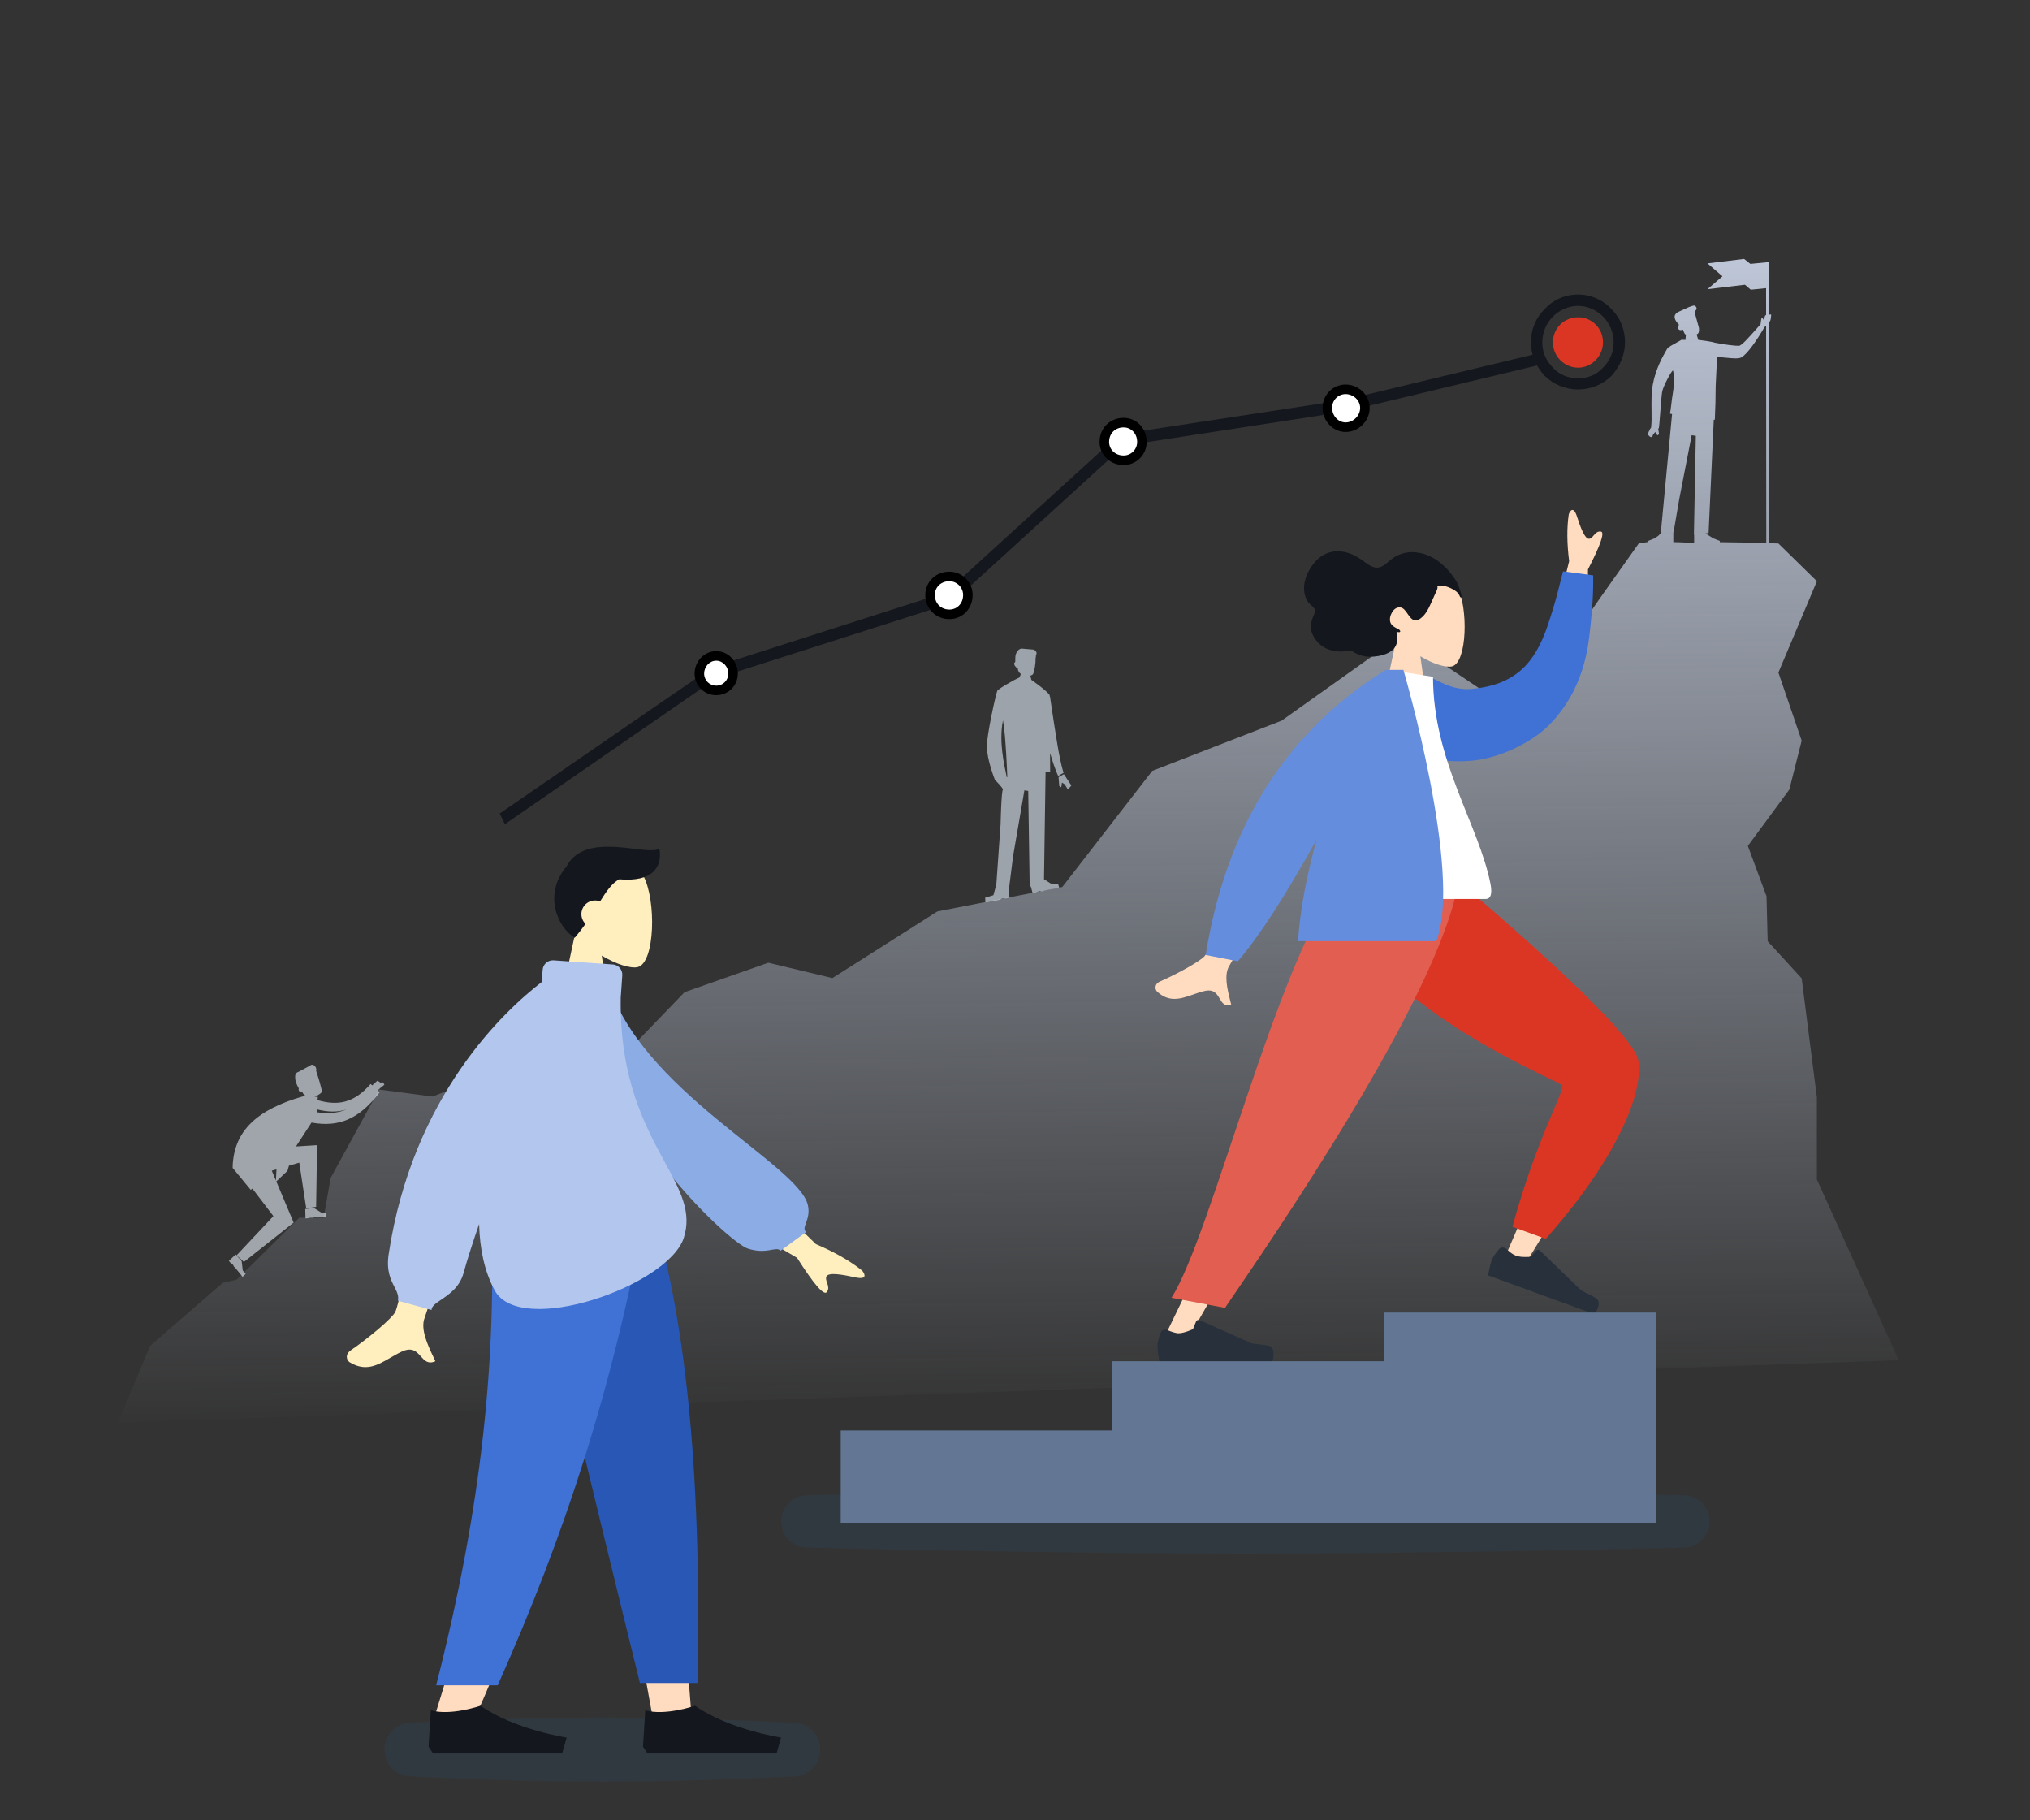 <svg width="792" height="710" viewBox="0 0 792 710" fill="none" xmlns="http://www.w3.org/2000/svg">
<rect x="0" y="0" width="792" height="710" fill="#333333" stroke="none"/>
<path fill-rule="evenodd" clip-rule="evenodd" d="M690.978 122.652L690.228 122.768V112.288L690.288 112.282V102.203L682.917 102.939L680.459 101L666.177 102.738L672.016 107.777L666.177 112.816L680.791 111.078L683.049 113.017L689.037 112.409L689.044 122.951L688.709 123.003L688.098 124.812L687.497 123.808L687.164 124.39L686.851 126.63L686.794 126.583C686.266 127.174 685.735 127.774 685.209 128.368C682.274 131.686 679.514 134.806 678.471 134.892C677.38 134.982 672.554 134.417 669.023 133.686C667.767 133.206 663.337 132.667 662.572 132.586L661.931 130.465C662.11 130.383 662.27 130.294 662.4 130.199C663.12 129.529 662.816 127.844 662.816 127.844C662.816 127.844 662.18 125.42 661.365 122.567L661.147 121.421C661.254 121.363 661.334 121.314 661.383 121.278C661.697 121.04 662.494 120.135 661.219 119.256C660.886 119.027 659.357 119.622 658.796 119.855C658.84 119.833 658.825 119.839 658.731 119.881C658.72 119.886 658.71 119.89 658.7 119.895C658.631 119.924 658.591 119.941 658.588 119.943C658.585 119.945 658.619 119.93 658.7 119.895C658.728 119.883 658.76 119.869 658.796 119.855C658.453 120.018 654.574 121.786 654.574 121.786C654.574 121.786 653.262 122.525 653.339 123.689C653.429 124.881 654.276 125.853 655.127 126.767C655.014 126.824 654.903 126.885 654.838 126.936C654.762 127.048 654.285 127.755 654.87 128.403C655.364 129.043 656.356 128.709 656.624 128.603C656.78 129.111 656.951 129.584 657.126 129.923C657.291 130.216 657.515 130.438 657.761 130.608L657.57 132.462L657.803 132.576H655.86C656.069 132.576 655.359 132.961 654.388 133.488C652.882 134.306 650.747 135.464 650.431 136.057C650.37 136.181 650.242 136.401 650.066 136.707C648.956 138.627 645.89 143.927 644.821 150.116C644.244 153.459 644.296 156.991 644.343 160.202C644.378 162.585 644.41 164.792 644.181 166.615C644.198 166.624 644.215 166.632 644.233 166.641C643.772 167.344 642.639 169.196 643.114 169.748C643.639 170.39 643.991 170.563 644.409 170.503C644.651 170.469 644.7 170.276 644.76 170.037C644.804 169.862 644.855 169.662 644.991 169.481C645.343 169.015 645.782 168.516 645.782 168.516C646.19 169.279 646.487 169.697 646.675 169.77C646.862 169.843 647.053 169.64 647.249 169.161L646.923 167.052C647.023 167.081 647.114 167.115 647.194 167.157C647.285 166.82 647.498 164.097 647.73 161.106C647.993 157.728 648.283 154.009 648.455 153.005C648.65 151.111 652.015 144.837 652.632 144.55C652.991 144.4 653.393 149.295 652.632 153.496C652.387 154.854 652.218 156.322 652.066 157.64C651.88 159.254 651.721 160.641 651.478 161.323C651.738 161.39 652.031 161.459 652.351 161.53L647.987 207.633H648.265L647 209L645.5 210L643 211V211.409L639.346 212L624.106 233.514L604.196 262.343L581 271.104L546.574 248L500.023 281.116L449.545 300.716L414.456 346L365.71 355.538L324.751 381.538L299.752 375.538L267.081 387.038L249.27 405.508L183.222 422L168.765 427.749L147.903 424.999L129 459.5L126.29 475H116.797L92.376 499.151L86.885 500.439L58.571 525L46.001 555L740.785 530.603L708.853 460.091V428.102L702.912 381.631L689.651 367.16L689.199 349.603L681.922 329.974L698.102 308L702.912 288.917L693.836 262.343L708.853 226.725L693.836 212C693.836 212 692.401 211.954 690.228 211.89V125.809C690.537 125.381 690.771 124.924 690.825 124.482C691.085 122.959 690.978 122.652 690.978 122.652ZM689.109 211.857L689.047 127.089C688.674 127.425 688.356 127.667 688.232 127.759L688.29 127.807C685.51 132.576 681.755 138.122 679.368 139.42C678.289 140.007 676.008 139.788 673.465 139.544C672.248 139.427 670.97 139.304 669.736 139.262C669.768 139.837 669.788 140.256 669.788 140.369C669.788 142.083 669.649 144.832 669.528 147.224C669.435 149.066 669.352 150.696 669.352 151.478C669.352 156.302 669.228 158.971 669.138 160.901C669.087 161.993 669.047 162.848 669.047 163.724C668.914 163.724 668.773 163.722 668.625 163.718L666.602 207.93L665.408 208.066L668.384 209.997L671 211V211.501C671.317 211.498 671.656 211.496 672.016 211.496C675.989 211.496 683.979 211.708 689.109 211.857ZM660.965 211.774V208.573L660.874 208.583L661.619 170.03L660.001 169.769L655.117 194.887L652.934 207.633H652.841V211.474L654.574 211.496L660.965 211.774ZM656.103 124.061C655.978 124.027 655.897 124.022 655.897 124.022C655.897 124.022 655.969 123.993 656.096 123.939L656.103 124.061ZM656.047 128.113L655.953 127.909C655.964 127.902 655.974 127.894 655.985 127.887C656.005 127.962 656.026 128.038 656.047 128.113Z" fill="url(#paint0_linear)"/>
<path opacity="0.6" fill-rule="evenodd" clip-rule="evenodd" d="M116.753 425.657C116.438 425.251 116.485 424.857 116.587 424.598C115.694 422.931 115.12 421.859 115.157 419.888C115.185 418.399 116.331 418.173 116.331 418.173L120.951 415.703C120.951 415.703 121.715 414.864 122.672 415.703C123.475 416.407 123.505 417.407 123.338 417.707C123.338 417.707 123.541 418.359 123.697 418.823C124.83 422.206 125.393 424.76 125.393 424.76C125.393 424.76 126.067 425.795 124.962 426.581C124.279 427.067 123.598 427.549 122.672 427.757L124.015 427.928L123.861 429.126C131.719 431.388 137.992 430.406 144.597 422.847L145.22 423.39C145.757 422.873 146.293 422.392 147.196 421.602C147.566 421.779 147.837 421.909 148.147 422.058L148.231 422.369C148.656 422.247 149.196 422.156 149.457 422.252L149.985 423.132L148.524 424.277C148.145 424.686 147.701 425.052 147.266 425.368L148.155 426.028C140.125 436.632 132.134 439.797 121.541 437.896L115.464 447.224L123.697 446.706L123.338 470.75L119.478 471.368L116.763 453.525L112.737 454.702L112.153 456.739L107.8 460.855L114.571 476.924L95.165 492.258L92.296 489.687L106.666 474.386L98.472 463.641L97.833 464.166L90.721 455.528L90.863 455.14L90.76 455.173C91.222 441.002 100.424 432.752 118.271 427.656C118.535 427.579 118.796 427.546 119.054 427.551C119.085 427.497 119.116 427.442 119.147 427.387C118.801 427.192 118.488 426.931 118.263 426.581C118.135 426.382 118.011 426.145 117.89 425.886C117.89 425.886 117.051 426.04 116.753 425.657ZM135.233 432.782C131.678 433.902 127.958 433.824 123.81 432.786C123.869 433.111 123.89 433.479 123.843 433.899C127.982 434.469 131.72 434.218 135.233 432.782ZM107.661 460.525L107.866 456.126L106.033 456.662L107.661 460.525ZM94.277 491.931L94.712 495.586L95.839 496.935L94.64 498.078C94.64 498.078 91.48 494.089 91.383 494.182C91.286 494.274 91 493.5 91 493.5L90.5 493L89.91 492.594L89.298 491.861L91.939 489.343L94.277 491.931ZM122.516 471.244L125.459 473.078L127.182 472.966L127.223 474.629C127.223 474.629 122.242 474.818 122.246 474.953C122.249 475.087 121.5 475 121.5 475H121L120.122 475.204L119.186 475.265L119.095 471.601L122.516 471.244Z" fill="#E8F2FA"/>
<path opacity="0.6" fill-rule="evenodd" clip-rule="evenodd" d="M397.769 264.24L398.278 262.899C397.746 262.526 397.179 261.875 397.107 260.877C397.105 260.831 397.105 260.782 397.105 260.733C396.773 260.685 395.821 259.87 395.708 259.107C395.515 258.238 396.114 258.683 396.114 257.922C396.137 256.423 395.971 255.534 396.823 254.181C397.4 253.281 398.18 253 398.558 253L403.064 253.379C403.064 253.379 403.965 253.49 404.324 254.398C404.53 254.898 404.371 255.243 404.16 255.464V255.991L404.03 256.792C404.03 259.858 403.465 261.64 403.286 262.255C403.108 262.87 403.036 263.288 402.001 263.554L402.382 265.193C402.382 265.193 408.527 269.484 409.523 271.175C409.528 271.242 409.534 271.403 409.539 271.647L409.639 271.625C409.639 271.625 412.481 291.219 413.579 295.978C414.58 300.83 415 301.418 415 301.418L412.868 302.685C412.868 302.685 411.853 301.018 409.683 293.814C409.7 297.984 409.71 301.051 409.71 301.051L407.929 301.265L407.314 342.974L409.914 344.626L412.868 344.972L413.242 346.291C413.242 346.291 406.798 347.478 406.798 347.586C406.798 347.8 405.5 347.586 405.5 347.586L404.5 348L404.03 348.128L402.844 348.3L402.16 345.774H401.731L401.161 308.522L399.659 308.3L395.245 334.013L393.704 346.291V350.188L392.576 350.436H391.5L391 350.5L390 351L384.464 352L384.349 350.188L387.568 349.204L388.711 345.085L390.375 321.537C390.375 321.537 390.657 308.566 391.295 308C391.169 307.124 388.193 304.267 388.193 304.267C388.193 304.267 385.023 296.461 385.023 291.14C385.023 286.588 388.343 271.519 389.107 269.378C391.454 267.467 393.402 266.634 395.834 265.193L397.769 264.24ZM393 303.048C392.903 300.513 392.401 288.175 391.587 282.886C391.49 282.289 391.392 281.597 391.295 281C389.67 289.392 391.707 298.001 392.8 303.264L392.648 303.32L393 303.048ZM415.063 302L418 306.401L416.644 308L415.408 305.96L414.31 305.261L414.051 307.119L413.271 306.609L413 303.152L415.063 302Z" fill="#E3EEFA"/>
<path fill-rule="evenodd" clip-rule="evenodd" d="M149.985 682.49C149.985 676.92 154.301 672.321 159.864 672.04C174.894 671.283 204.943 669.99 234.993 669.99C265.042 669.99 295.091 671.283 310.121 672.04C315.684 672.321 320 676.92 320 682.49C320 688.06 315.684 692.66 310.121 692.94C295.091 693.698 265.042 694.99 234.993 694.99C204.943 694.99 174.894 693.698 159.864 692.94C154.301 692.66 149.985 688.06 149.985 682.49Z" fill="#2282D6" fill-opacity="0.08"/>
<path fill-rule="evenodd" clip-rule="evenodd" d="M234.783 372.767C240.546 376.23 246.209 377.904 248.867 377.22C255.532 375.508 256.145 351.197 250.988 341.613C245.83 332.028 219.317 327.851 217.981 346.84C217.517 353.431 220.292 359.312 224.393 364.112L217.04 398.282H238.4L234.783 372.767Z" fill="#FFEFBF"/>
<path fill-rule="evenodd" clip-rule="evenodd" d="M247.446 331.088C251.955 331.631 255.668 332.078 257.292 331.047C258.451 338.291 254.712 344.131 241.567 343.002C238.669 344.619 236.606 347.648 234.123 351.621C233.518 351.384 232.859 351.254 232.17 351.254C229.221 351.254 226.83 353.638 226.83 356.578C226.83 358.071 227.446 359.42 228.439 360.386C227.203 362.125 225.818 363.942 224.232 365.816C217.585 361.84 211.789 348.912 221.045 337.944C221.056 337.931 221.068 337.917 221.079 337.904C226.079 328.516 238.375 329.996 247.446 331.088Z" fill="#14181E"/>
<path fill-rule="evenodd" clip-rule="evenodd" d="M192.577 567.138C193.086 561.851 193.983 530.115 191.709 471.93H206.36H248.398H254.323L269.686 668.028H254.296L238.961 583.934L229.003 549.72C226.539 558.554 224.735 564.36 223.671 567.138C223.035 568.798 222.122 571.706 220.829 575.827C216.039 591.089 206.027 622.991 185.489 669.803H169.482C188.586 609.691 191.879 574.576 192.524 567.696C192.544 567.483 192.562 567.297 192.577 567.138Z" fill="#FFDCBF"/>
<path fill-rule="evenodd" clip-rule="evenodd" d="M205.66 471.93C214.14 510.471 228.807 571.992 249.661 656.493H272.172C273.835 569.761 266.762 512.676 254.513 471.93H205.66Z" fill="#2857B5"/>
<path fill-rule="evenodd" clip-rule="evenodd" d="M191.595 471.93C193.823 530.115 188.049 587.439 170.164 657.399H194.182C220.314 598.833 239.044 541.792 251.844 471.93H191.595Z" fill="#4071D5"/>
<path fill-rule="evenodd" clip-rule="evenodd" d="M167.2 681.339L168.083 667.142C175.84 669.404 187.515 665.367 187.515 665.367C200.708 674.684 221.079 677.79 221.079 677.79L219.312 684.001H187.515H168.966L167.2 681.339Z" fill="#14181E"/>
<path fill-rule="evenodd" clip-rule="evenodd" d="M250.86 681.339L251.743 667.142C259.5 669.404 271.175 665.367 271.175 665.367C284.368 674.684 304.739 677.79 304.739 677.79L302.972 684.001H271.175H252.627L250.86 681.339Z" fill="#14181E"/>
<path fill-rule="evenodd" clip-rule="evenodd" d="M154.204 511.777C156.812 506.502 169.843 438.609 169.843 438.609L189.332 438.682C189.332 438.682 167.067 510.601 165.694 513.993C163.911 518.399 166.94 524.802 168.994 529.143C169.312 529.815 169.607 530.437 169.856 530.995C167.006 532.267 165.637 530.73 164.193 529.109C162.563 527.279 160.838 525.343 156.776 527.226C155.207 527.954 153.723 528.814 152.272 529.655C147.261 532.559 142.658 535.227 136.396 531.374C135.404 530.764 134.316 528.464 136.944 526.667C143.493 522.191 152.929 514.356 154.204 511.777ZM318.341 485.323L293.129 460.802L284.755 475.248L310.972 490.658C317.546 500.982 321.407 505.443 322.555 504.04C323.523 502.858 323.079 501.562 322.67 500.368C322.352 499.438 322.055 498.57 322.463 497.866C323.395 496.259 328.658 497.18 333.616 498.266C338.573 499.352 337.426 496.925 336.373 495.657C331.687 491.888 325.677 488.443 318.341 485.323Z" fill="#FFEFBF"/>
<path fill-rule="evenodd" clip-rule="evenodd" d="M229.229 383.492L236.924 382.176C249.048 424.902 311.338 454.026 315.162 469.998C316.564 475.856 312.336 478.817 314.52 480.601L304.517 487.901C302.823 485.931 299.208 489.535 291.659 487.014C284.11 484.493 229.229 434.083 229.229 383.492Z" fill="#8CACE6"/>
<path fill-rule="evenodd" clip-rule="evenodd" d="M215.98 374.602C213.776 374.448 211.864 376.11 211.71 378.314L211.377 383.062C196.893 394.174 160.996 427.379 151.642 489.194C150.66 495.687 152.437 499.165 153.856 501.944C154.828 503.845 155.632 505.419 155.271 507.407L168.363 511.01C168.363 509.542 170.013 508.425 172.141 506.984C175.237 504.889 179.344 502.109 180.863 496.568C182.302 491.315 184.41 484.755 186.929 477.457C187.166 487.122 189.005 496.011 193.01 503.374C203.002 521.742 260.747 501.598 266.78 482.859C269.999 472.86 265.431 464.465 259.39 453.362C251.721 439.269 241.678 420.812 242.174 389.172L242.784 380.48C242.939 378.276 241.277 376.365 239.074 376.212L215.98 374.602Z" fill="#B2C6EE"/>
<path fill-rule="evenodd" clip-rule="evenodd" d="M554.149 255.994C559.222 259.054 564.206 260.533 566.546 259.929C572.412 258.416 572.952 236.935 568.412 228.466C563.873 219.998 540.537 216.306 539.361 233.085C538.953 238.909 541.396 244.106 545.006 248.346L538.533 278.539H557.333L554.149 255.994Z" fill="#FFDCBF"/>
<path fill-rule="evenodd" clip-rule="evenodd" d="M570.187 232.269C570.001 231.172 569.546 229.953 569.179 228.914C568.705 227.575 567.989 226.368 567.2 225.231C565.716 223.089 563.935 221.155 561.969 219.549C558.377 216.617 553.806 214.926 549.31 215.475C547.04 215.752 544.837 216.619 542.961 218.061C541.267 219.365 539.637 221.283 537.443 221.421C535.055 221.571 532.867 219.462 530.952 218.159C528.793 216.691 526.497 215.621 523.974 215.205C519.747 214.508 515.776 215.938 512.863 219.409C509.763 223.102 507.51 228.519 509.545 233.413C509.924 234.323 510.411 235.09 511.109 235.725C511.75 236.308 512.729 236.928 512.988 237.86C513.264 238.85 512.44 240.127 512.12 241.02C511.663 242.3 511.287 243.644 511.42 245.035C511.64 247.32 513.074 249.5 514.589 251.002C516.13 252.53 518.027 253.406 520.054 253.81C521.407 254.08 522.789 254.229 524.164 254.128C524.847 254.077 525.449 253.887 526.111 253.737C526.754 253.59 527.113 253.761 527.659 254.114C530.194 255.754 532.919 256.389 535.847 256.145C538.317 255.939 541.164 255.34 543.179 253.645C545.417 251.764 545.373 249.169 544.846 246.397C545.404 246.674 546.948 246.846 546.025 245.742C545.66 245.306 544.969 245.128 544.501 244.871C543.955 244.572 543.4 244.185 542.976 243.697C541.265 241.726 542.994 237.715 545.145 237.055C548.341 236.073 549.057 240.597 551.339 241.767C552.651 242.44 554.023 241.521 555.006 240.581C556.323 239.323 557.22 237.657 557.995 235.961C558.633 234.564 559.227 233.147 559.877 231.758C560.181 231.109 561.233 229.274 560.705 228.54C562.994 228.083 565.544 229.035 567.516 230.284C568.331 230.8 568.952 231.369 569.387 232.281C569.48 232.476 569.682 233.057 569.937 233.08C570.411 233.125 570.234 232.545 570.187 232.269Z" fill="#14181E"/>
<path fill-rule="evenodd" clip-rule="evenodd" d="M523.371 343.615C524.784 362.91 615.775 419.717 616.306 421.311C616.66 422.373 587.984 488.488 587.984 488.488L595.938 491.582C595.938 491.582 639.922 421.561 637.663 414.1C634.428 403.418 567.064 343.821 567.064 343.821L523.371 343.615Z" fill="#FFDCBF"/>
<path fill-rule="evenodd" clip-rule="evenodd" d="M590.077 478.534L603.063 483.266C630.447 452.342 641.18 426.826 639.223 413.826C637.266 400.825 568.867 343.663 568.867 343.663L522.44 343.663C524.024 388.347 608.362 421.481 609.49 423.385C610.618 425.289 599.517 443.939 590.077 478.534Z" fill="#DB3624"/>
<path fill-rule="evenodd" clip-rule="evenodd" d="M587.741 487.212C586.883 486.413 585.523 486.423 584.78 487.329C583.74 488.597 582.44 490.319 582.026 491.456C581.301 493.449 580.575 497.514 580.575 497.514C582.884 498.356 622.091 512.639 622.091 512.639C622.091 512.639 625.657 507.873 622.326 506.176C618.994 504.479 616.813 503.295 616.813 503.295L600.808 487.81C600.403 487.418 599.754 487.438 599.374 487.854L597.189 490.25C597.189 490.25 593.413 490.581 591.395 489.846C590.288 489.442 588.83 488.227 587.741 487.212Z" fill="#28303B"/>
<path fill-rule="evenodd" clip-rule="evenodd" d="M533.833 343.615L493.299 441.014L453.46 523.356H462.859L565.694 343.615H533.833Z" fill="#FFDCBF"/>
<path fill-rule="evenodd" clip-rule="evenodd" d="M455.503 518.866C454.424 518.409 453.149 518.884 452.761 519.989C452.217 521.537 451.583 523.6 451.583 524.81C451.583 526.931 452.289 531 452.289 531C454.747 531 496.471 531 496.471 531C496.471 531 498.193 525.301 494.482 524.847C490.772 524.393 488.318 524.026 488.318 524.026L467.987 514.955C467.472 514.725 466.869 514.966 466.655 515.487L465.419 518.486C465.419 518.486 461.985 520.09 459.837 520.09C458.659 520.09 456.874 519.446 455.503 518.866Z" fill="#28303B"/>
<path fill-rule="evenodd" clip-rule="evenodd" d="M457.058 506.25L477.943 510.171C494.091 486.408 561.674 388.973 569.083 343.615H522.588C497.843 376.404 472.45 482.095 457.058 506.25Z" fill="#E25E50"/>
<path fill-rule="evenodd" clip-rule="evenodd" d="M612.196 218.908L604.72 249.021L619.449 248.941L619.536 222.13C624.48 212.524 626.163 207.598 624.584 207.351C623.253 207.143 622.462 208.059 621.734 208.902C621.167 209.559 620.638 210.172 619.921 210.176C618.282 210.185 616.643 205.773 615.267 201.518C613.891 197.264 612.551 199.22 612.054 200.587C611.265 205.831 611.312 211.939 612.196 218.908ZM505.633 328.77L489.582 325.582C478.695 354.301 472.205 370.038 470.111 372.795C468.575 374.817 459.105 380.023 452.696 382.804C450.123 383.92 450.675 386.096 451.43 386.792C456.19 391.184 460.615 389.644 465.431 387.969C466.826 387.484 468.253 386.987 469.731 386.62C473.556 385.669 474.72 387.638 475.82 389.499C476.794 391.146 477.718 392.708 480.394 392.085C480.272 391.559 480.123 390.97 479.961 390.335C478.918 386.226 477.379 380.167 479.662 376.646C480.833 374.84 489.491 358.881 505.633 328.77Z" fill="#FFDCBF"/>
<path d="M574.175 268.739C566.032 269.497 560.206 264.688 556.55 263.643L561.642 296.573C564.253 296.834 570.149 297.319 575.742 296.573C587.492 295.005 598.85 288.34 603.942 283.244C609.033 278.148 617.65 267.955 620 248.746C621.828 233.804 621.567 227.055 621.567 224.441L609.817 222.873C607.858 230.321 607.467 233.066 603.942 243.65C598.85 258.939 591.017 267.171 574.175 268.739Z" fill="#4071D5"/>
<path fill-rule="evenodd" clip-rule="evenodd" d="M519.733 350.671C519.733 350.671 560.473 350.671 579.667 350.671C582.406 350.671 581.89 346.713 581.494 344.716C576.925 321.665 559.089 296.817 559.089 264.004L541.801 261.291C527.502 284.309 522.557 312.649 519.733 350.671Z" fill="white"/>
<path fill-rule="evenodd" clip-rule="evenodd" d="M540.883 261.291H540.686C501.91 285.208 478.476 322.282 470.383 372.514L482.946 374.976C491.268 365.273 501.538 349.392 513.756 327.333C510.007 340.621 507.27 354.249 506.417 367.136H560.367C570.811 340.718 547.531 261.291 547.531 261.291H543.806H540.883Z" fill="#658DDD"/>
<path fill-rule="evenodd" clip-rule="evenodd" d="M633.987 133.597C633.987 128.306 632.006 123.77 628.705 120.558C625.403 116.967 620.687 114.889 615.687 114.889C610.593 114.889 605.877 116.967 602.67 120.558C599.368 123.77 597.293 128.211 597.293 133.597C597.293 135.251 597.519 136.844 597.942 138.364L524.482 156.001L436.88 169.407L436.22 169.69L435.654 170.352L368.97 231.089L278.178 260.188L277.895 260.471H277.612L194.925 317.345L197 321.502L279.404 264.628L370.385 235.53L371.328 235.247L371.894 234.68L438.578 173.848L525.614 160.441H525.991L526.274 160.158L599.669 142.577C599.669 142.577 598.996 141.349 598.619 140.415C598.478 140.064 598.35 139.686 598.246 139.351C599.163 142.042 600.697 144.491 602.67 146.636C605.877 149.848 610.688 151.927 615.687 151.927C620.687 151.927 625.403 149.943 628.705 146.636C631.912 143.045 633.987 138.605 633.987 133.597ZM605.877 123.487C608.235 121.125 611.82 119.33 615.687 119.33C619.46 119.33 623.045 121.125 625.403 123.487C628.044 126.132 629.553 129.723 629.553 133.597C629.553 137.471 628.044 140.778 625.403 143.423C623.045 146.069 619.555 147.581 615.687 147.581C611.82 147.581 608.235 146.069 605.877 143.423C603.236 140.683 601.726 137.471 601.726 133.597C601.726 129.723 603.236 126.132 605.877 123.487Z" fill="#14181E"/>
<path fill-rule="evenodd" clip-rule="evenodd" d="M279.435 254C284.149 254 287.871 258.038 287.871 262.733C287.871 267.436 284.131 271.182 279.435 271.182C274.74 271.182 271 267.436 271 262.733C271 258.038 274.722 254 279.435 254Z" fill="black"/>
<path fill-rule="evenodd" clip-rule="evenodd" d="M279.435 257.727C276.794 257.727 274.719 260.089 274.719 262.734C274.719 265.38 276.794 267.459 279.435 267.459C282.077 267.459 284.152 265.38 284.152 262.734C284.152 260.089 282.077 257.727 279.435 257.727Z" fill="white"/>
<path fill-rule="evenodd" clip-rule="evenodd" d="M370.379 223C375.38 223 379.475 227.052 379.475 232.111C379.475 237.403 375.523 241.505 370.379 241.505C365.094 241.505 361 237.452 361 232.111C361 226.958 365.096 223 370.379 223Z" fill="black"/>
<path fill-rule="evenodd" clip-rule="evenodd" d="M370.379 226.727C367.077 226.727 364.719 229.089 364.719 232.112C364.719 235.419 367.172 237.781 370.379 237.781C373.397 237.781 375.755 235.419 375.755 232.112C375.755 229.089 373.303 226.727 370.379 226.727Z" fill="white"/>
<path fill-rule="evenodd" clip-rule="evenodd" d="M438.379 163C443.454 163 447.38 167.127 447.38 172.394C447.38 177.381 443.357 181.411 438.379 181.411C433.121 181.411 429 177.478 429 172.394C429 167.03 433.023 163 438.379 163Z" fill="black"/>
<path fill-rule="evenodd" clip-rule="evenodd" d="M438.379 166.727C435.077 166.727 432.719 169.089 432.719 172.396C432.719 175.325 435.077 177.687 438.379 177.687C441.303 177.687 443.661 175.325 443.661 172.396C443.661 169.089 441.303 166.727 438.379 166.727Z" fill="white"/>
<path fill-rule="evenodd" clip-rule="evenodd" d="M525.001 150C530.003 150 534.38 154.04 534.38 159.111C534.38 164.192 530.074 168.505 525.001 168.505C519.988 168.505 516 164.166 516 159.111C516 154.055 519.999 150 525.001 150Z" fill="black"/>
<path fill-rule="evenodd" clip-rule="evenodd" d="M525.001 153.727C522.077 153.727 519.719 156.089 519.719 159.112C519.719 162.136 522.077 164.781 525.001 164.781C528.02 164.781 530.661 162.136 530.661 159.112C530.661 156.089 527.926 153.727 525.001 153.727Z" fill="white"/>
<path fill-rule="evenodd" clip-rule="evenodd" d="M615.687 123.77C620.97 123.77 625.403 127.927 625.403 133.596C625.403 138.887 620.97 143.423 615.687 143.423C610.31 143.423 605.877 138.982 605.877 133.596C605.877 127.927 610.31 123.77 615.687 123.77Z" fill="#DB3624"/>
<path fill-rule="evenodd" clip-rule="evenodd" d="M304.777 593.5C304.777 587.98 309.123 583.465 314.642 583.324C340.483 582.667 413.186 581 485.888 581C558.591 581 631.294 582.667 657.135 583.324C662.654 583.465 667 587.98 667 593.5C667 599.02 662.654 603.535 657.135 603.676C631.294 604.333 558.591 606 485.888 606C413.186 606 340.483 604.333 314.642 603.676C309.123 603.535 304.777 599.02 304.777 593.5Z" fill="#2282D6" fill-opacity="0.08"/>
<path fill-rule="evenodd" clip-rule="evenodd" d="M646 512V594H328V558H434V531H540V512H646Z" fill="#637794"/>
<defs>
<linearGradient id="paint0_linear" x1="876.469" y1="550.229" x2="870.233" y2="9.141" gradientUnits="userSpaceOnUse">
<stop stop-color="#D9E3F7" stop-opacity="0"/>
<stop offset="1" stop-color="#D9E3F7"/>
</linearGradient>
</defs>
</svg>
